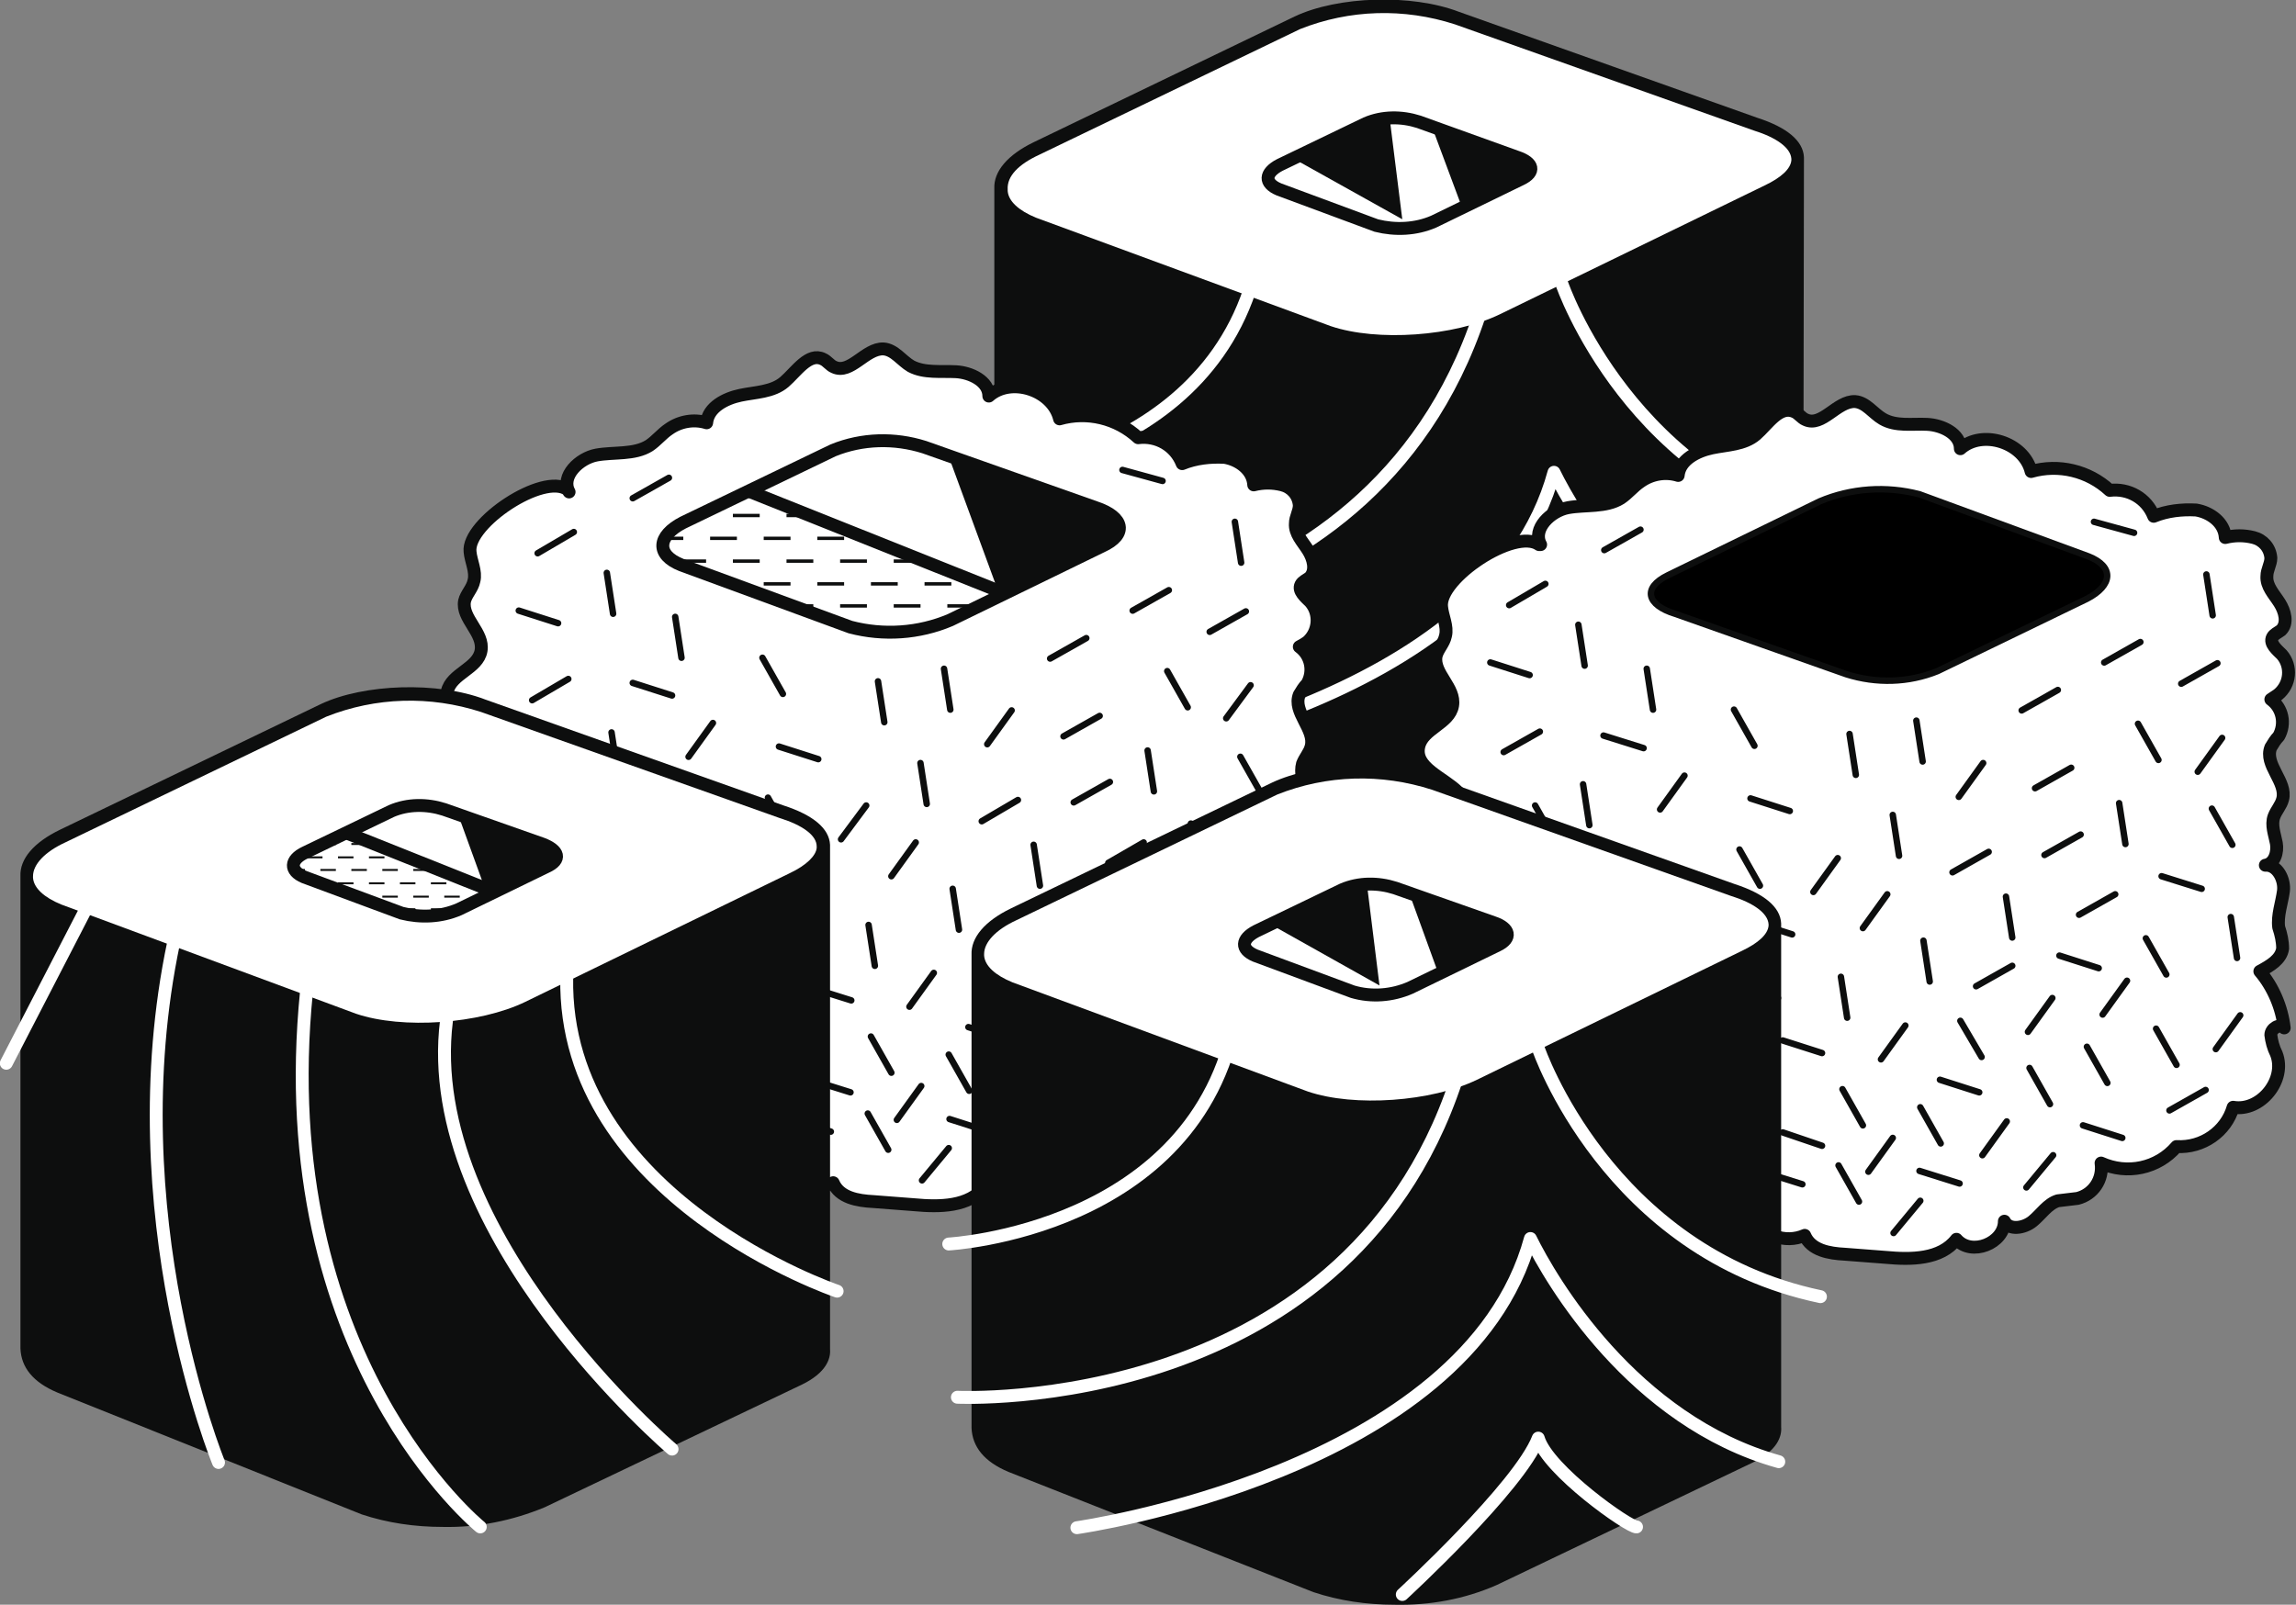 <?xml version="1.0" encoding="utf-8"?>
<!-- Generator: Adobe Illustrator 25.0.1, SVG Export Plug-In . SVG Version: 6.00 Build 0)  -->
<svg version="1.1" id="Calque_1" xmlns="http://www.w3.org/2000/svg" xmlns:xlink="http://www.w3.org/1999/xlink" x="0px" y="0px"
	 viewBox="0 0 292.1 204.2" style="enable-background:new 0 0 292.1 204.2;" xml:space="preserve">
<rect x="0" y="0" width="292.1" height="204.2" fill="#808080" stroke="none"/>
<style type="text/css">
	.st0{fill:#0D0E0E;}
	.st1{fill:#FFFFFF;}
	.st2{fill:none;stroke:#0D0E0E;stroke-width:1.64;stroke-miterlimit:10;}
	.st3{fill:none;stroke:#FFFFFF;stroke-width:1.64;stroke-linecap:round;stroke-linejoin:round;}
	.st4{fill:none;stroke:#0D0E0E;stroke-width:1.64;stroke-linecap:round;stroke-linejoin:round;}
	.st5{fill:none;stroke:#0D0E0E;stroke-width:0.82;stroke-linecap:round;stroke-linejoin:round;}
	.st6{clip-path:url(#SVGID_3_);}
	.st7{clip-path:url(#SVGID_4_);}
	.st8{clip-path:url(#SVGID_7_);}
	.st9{clip-path:url(#SVGID_8_);}
	.st10{clip-path:url(#SVGID_11_);}
	.st11{clip-path:url(#SVGID_12_);}
	.st12{clip-path:url(#SVGID_15_);}
	.st13{clip-path:url(#SVGID_16_);}
	.st14{fill:none;stroke:#0D0E0E;stroke-width:0.82;stroke-miterlimit:10;}
	.st15{clip-path:url(#SVGID_18_);}
	.st16{fill:none;stroke:#0D0E0E;stroke-width:0.43;stroke-dasharray:3.41,3.41;}
	.st17{clip-path:url(#SVGID_20_);}
	.st18{fill:none;stroke:#0D0E0E;stroke-width:0.25;stroke-dasharray:1.97,1.97;}
</style>
<path class="st0" d="M229.5,20.6c0-0.2,0-0.4,0-0.6c-0.1-2.1-2.2-3.8-5.9-5l-38-13.5c-6-2.3-15.4-2-20.9,0.6l-33.2,16
	c-3.3,1.6-5.1,3.7-5,5.9c0,0.1,0,0.1,0,0.1v60.1l0,0c0.1,2.4,1.6,4.3,4.7,5.6l38.7,15.3c3.3,1.1,6.8,1.6,10.3,1.6
	c4.5,0.1,8.9-0.7,13-2.5l32.6-15.6c3.1-1.5,3.7-3.3,3.6-4.5L229.5,20.6L229.5,20.6z"/>
<path class="st1" d="M132.2,19.7l33.2-16c6.3-2.5,13.2-2.7,19.7-0.6l38,13.5c2.9,0.9,4.7,2.2,4.8,3.6c0,0,0,0.1,0,0.1l0,0v0.1
	c-0.1,1.1-1.3,2.2-3.4,3.2l-33.7,16.4c-5.8,2.8-15.6,3.5-21.5,1.5l-37.5-13.8c-2.2-0.9-3.5-2.1-3.6-3.4v-0.2l0,0
	C128.1,22.4,129.6,20.9,132.2,19.7L132.2,19.7z"/>
<path class="st0" d="M225.2,87.2l-32.6,15.6c-5.7,2.7-15.9,3.1-22.1,0.9l-38.7-15.3c-3.3-1.4-3.7-3.1-3.7-4.2V27.2
	c0.9,0.8,1.9,1.4,3,1.8l37.6,13.9c2.9,0.9,5.8,1.3,8.8,1.2c4.8,0.1,9.6-0.9,14-2.8l33.7-16.3c1-0.4,1.9-1,2.7-1.7v60.9
	C228,85.3,227,86.4,225.2,87.2L225.2,87.2z"/>
<path class="st2" d="M193.5,22.8l-11.1,5.4c-2.3,1-4.9,1.1-7.3,0.5l-12.4-4.6c-1.9-0.8-1.8-2.1,0.1-3.1l11-5.3
	c2.1-0.9,4.5-0.9,6.7-0.2L193,20C195.1,20.7,195.4,21.9,193.5,22.8z"/>
<polygon class="st0" points="182.2,16.2 186,26.4 195.2,21.4 191.9,19.6 182.2,16.2 "/>
<path class="st3" d="M123.7,60.9c0,0,31.5-1.7,36.5-28.7 M124.8,80.3c0,0,50.9,2.5,64.1-42.4 M140,96.9c0,0,49.6-6.9,57.7-36.8
	c2.6,5.3,13,23.2,31.6,28.4 M181.3,105.5c0,0,14.9-13.7,17.3-19.9c1.2,4.1,11.6,11.4,12.5,11.3 M198.7,36.1c0,0,8.8,25.9,35.9,31.6"
	/>
<polygon class="st0" points="176.8,15.1 178.4,27.9 164.6,20.2 176.8,15.1 "/>
<path class="st1" d="M196,69.3c-1.1-2,1.3-4.3,3.5-4.7s4.8,0,6.7-1.2c0.9-0.6,1.6-1.5,2.5-2.1c1.4-1,3.2-1.3,4.8-0.8
	c0.2-2,2.4-3.1,4.3-3.5s4.1-0.4,5.6-1.7s3-3.8,4.9-2.9c0.5,0.2,0.9,0.8,1.4,1c2.1,1,4-2.4,6.3-2.3c1.4,0.1,2.3,1.5,3.5,2.2
	c1.7,1,3.8,0.6,5.7,0.7s4.2,1.2,4.2,3.1c2.8-2.5,8.1-0.8,9,2.9c3.5-1,7.3-0.1,10,2.4c2.4-0.3,4.7,1,5.6,3.3c1.7-0.7,3.6-0.9,5.4-0.8
	c1.8,0.3,3.6,1.6,3.7,3.5c1.2-0.3,2.4-0.3,3.6,0c1.2,0.3,2.1,1.3,2.2,2.6c0,0.8-0.5,1.5-0.5,2.3c-0.1,1.3,0.9,2.3,1.6,3.4
	s1.1,2.6,0.2,3.5c-0.4,0.3-0.9,0.5-1.1,0.9c-0.4,0.8,0.6,1.6,1.2,2.2c1.3,1.5,1.1,3.8-0.5,5.1c-0.3,0.2-0.6,0.4-0.9,0.6
	c1.5,1.1,1.9,3.1,1,4.7c-0.4,0.4-0.7,0.9-1,1.4c-0.9,2.2,2.1,4.4,1.5,6.6c-0.2,0.8-0.8,1.4-1.1,2.2c-0.4,1.1,0.1,2.3,0.3,3.4
	s-0.2,2.6-1.4,2.8c1.5-0.1,2.5,1.8,2.3,3.3s-0.8,3.1-0.6,4.6c0.3,0.9,0.5,1.8,0.5,2.7c-0.2,1.4-1.6,2.2-2.9,2.9
	c1.7,2,2.8,4.6,3.1,7.2c-0.6-0.6-1.7,0.1-1.7,0.9c0.1,0.8,0.3,1.6,0.7,2.4c1.3,3.3-2,7.4-5.5,6.8c-0.9,3.1-3.9,5.2-7.2,5
	c-2.4,2.8-6.3,3.6-9.6,2.1c0.3,2.1-1,4-3,4.5c-0.8,0.1-1.7,0.2-2.5,0.3c-1.3,0.4-2.1,1.7-3.2,2.6s-3,1.2-3.6,0
	c0,2.8-4.2,4.5-6.1,2.3c-2,2.6-5.8,2.6-9,2.3l-5.2-0.4c-2-0.1-4.3-0.5-5.1-2.4c-2.5,1.1-5.5,0-6.6-2.5c0-0.1,0-0.1-0.1-0.2
	c-0.6,1.3-2.4,1.6-3.7,0.9c-1.2-0.8-2.2-1.9-2.8-3.1c-2,2.2-5.4,2.4-7.7,0.5c-1-0.9-1.7-2.2-1.8-3.5c-1,1.2-3,1.2-4.4,0.4
	c-1.3-1-2.3-2.2-3-3.6c-2.9,0.9-6-0.3-7.5-2.9c-1.6,1.8-4.3,2-6.1,0.4c-1.5-1.4-1.9-3.6-0.9-5.4c-1.6-1.4-2.3-3.4-2-5.5
	c0-0.6-0.6-1.1-0.2-1.6c1.3-1.7,0.7-1.9,2.4-3.3c-1-1.8-1.3-3.9-0.8-5.8c0.3-0.8,0.5-1.7,0.6-2.5c-0.1-1.7-1.8-3.2-1.6-4.9
	s2.2-2.9,2-4.6c-0.2-0.9-0.6-1.6-1.2-2.3c-1.3-2.3-0.8-5.2,1.3-6.9c-1.9-1.9-5.6-3.1-5-5.8c0.5-2.3,3.9-2.9,4.3-5.2
	s-2.5-4.1-2.1-6.3c0.2-0.9,1-1.6,1.2-2.6c0.3-1.2-0.4-2.5-0.5-3.7c-0.4-3.6,9.3-10.1,12.4-7.9L196,69.3z"/>
<path class="st4" d="M196,69.3c-1.1-2,1.3-4.3,3.5-4.7s4.8,0,6.7-1.2c0.9-0.6,1.6-1.5,2.5-2.1c1.4-1,3.2-1.3,4.8-0.8
	c0.2-2,2.4-3.1,4.3-3.5s4.1-0.4,5.6-1.7s3-3.8,4.9-2.9c0.5,0.2,0.9,0.8,1.4,1c2.1,1,4-2.4,6.3-2.3c1.4,0.1,2.3,1.5,3.5,2.2
	c1.7,1,3.8,0.6,5.7,0.7s4.2,1.2,4.2,3.1c2.8-2.5,8.1-0.8,9,2.9c3.5-1,7.3-0.1,10,2.4c2.4-0.3,4.7,1,5.6,3.3c1.7-0.7,3.6-0.9,5.4-0.8
	c1.8,0.3,3.6,1.6,3.7,3.5c1.2-0.3,2.4-0.3,3.6,0c1.2,0.3,2.1,1.3,2.2,2.6c0,0.8-0.5,1.5-0.5,2.3c-0.1,1.3,0.9,2.3,1.6,3.4
	s1.1,2.6,0.2,3.5c-0.4,0.3-0.9,0.5-1.1,0.9c-0.4,0.8,0.6,1.6,1.2,2.2c1.3,1.5,1.1,3.8-0.5,5.1c-0.3,0.2-0.6,0.4-0.9,0.6
	c1.5,1.1,1.9,3.1,1,4.7c-0.4,0.4-0.7,0.9-1,1.4c-0.9,2.2,2.1,4.4,1.5,6.6c-0.2,0.8-0.8,1.4-1.1,2.2c-0.4,1.1,0.1,2.3,0.3,3.4
	s-0.2,2.6-1.4,2.8c1.5-0.1,2.5,1.8,2.3,3.3s-0.8,3.1-0.6,4.6c0.3,0.9,0.5,1.8,0.5,2.7c-0.2,1.4-1.6,2.2-2.9,2.9
	c1.7,2,2.8,4.6,3.1,7.2c-0.6-0.6-1.7,0.1-1.7,0.9c0.1,0.8,0.3,1.6,0.7,2.4c1.3,3.3-2,7.4-5.5,6.8c-0.9,3.1-3.9,5.2-7.2,5
	c-2.4,2.8-6.3,3.6-9.6,2.1c0.3,2.1-1,4-3,4.5c-0.8,0.1-1.7,0.2-2.5,0.3c-1.3,0.4-2.1,1.7-3.2,2.6s-3,1.2-3.6,0
	c0,2.8-4.2,4.5-6.1,2.3c-2,2.6-5.8,2.6-9,2.3l-5.2-0.4c-2-0.1-4.3-0.5-5.1-2.4c-2.5,1.1-5.5,0-6.6-2.5c0-0.1,0-0.1-0.1-0.2
	c-0.6,1.3-2.4,1.6-3.7,0.9c-1.2-0.8-2.2-1.9-2.8-3.1c-2,2.2-5.4,2.4-7.7,0.5c-1-0.9-1.7-2.2-1.8-3.5c-1,1.2-3,1.2-4.4,0.4
	c-1.3-1-2.3-2.2-3-3.6c-2.9,0.9-6-0.3-7.5-2.9c-1.6,1.8-4.3,2-6.1,0.4c-1.5-1.4-1.9-3.6-0.9-5.4c-1.6-1.4-2.3-3.4-2-5.5
	c0-0.6-0.6-1.1-0.2-1.6c1.3-1.7,0.7-1.9,2.4-3.3c-1-1.8-1.3-3.9-0.8-5.8c0.3-0.8,0.5-1.7,0.6-2.5c-0.1-1.7-1.8-3.2-1.6-4.9
	s2.2-2.9,2-4.6c-0.2-0.9-0.6-1.6-1.2-2.3c-1.3-2.3-0.8-5.2,1.3-6.9c-1.9-1.9-5.6-3.1-5-5.8c0.5-2.3,3.9-2.9,4.3-5.2
	s-2.5-4.1-2.1-6.3c0.2-0.9,1-1.6,1.2-2.6c0.3-1.2-0.4-2.5-0.5-3.7c-0.4-3.6,9.3-10.1,12.4-7.9L196,69.3z"/>
<path class="st5" d="M233.9,148.3l2.6,4.6 M234.4,138.6l2.6,4.6 M249.4,129.9l2.7,4.6 M265.5,133.2l2.6,4.6 M273,119.4l2.6,4.6
	 M281.4,102.9l2.6,4.6 M266.4,66.4l5.1,1.4 M258.2,135.9l2.6,4.6 M221.3,108.1l2.6,4.6 M220.6,90.3l2.6,4.6 M244.3,140.9l2.6,4.6
	 M274.3,130.9l2.6,4.6 M272,92.1l2.6,4.6 M195.3,102.5l2.6,4.6 M240.8,144.8l-3.1,4.3 M285,129.2l-3.1,4.3 M282.7,93.9l-3.1,4.3
	 M261.1,127l-3.1,4.3 M270.6,124.8l-3.1,4.3 M242.4,130.5l-3.1,4.3 M240.1,113.8l-3.1,4.3 M233.8,109.2l-3.1,4.3 M252.3,97.1
	l-3.1,4.3 M255.3,142.7l-3.1,4.3 M283.8,116.7l0.8,5.2 M280.7,73.1l0.8,5.2 M269.6,102.2l0.8,5.2 M234.2,124.3l0.8,5.2 M209.5,85.1
	l0.8,5.2 M235.3,93.4l0.8,5.2 M201.4,99.8l0.8,5.2 M200.8,79.5l0.8,5.2 M244.7,119.7l0.8,5.2 M240.8,103.7l0.8,5.2 M243.8,91.7
	l0.8,5.2 M255.2,114.1l0.8,5.2 M225.3,138.7l-3.1,4.4 M214.3,98.7l-3.1,4.3 M229.3,150.7l-5.1-1.6 M231.8,145.8l-5-1.7 M227.7,103.2
	l-5-1.6 M209.1,95.2l-5.1-1.6 M231.8,134l-5-1.6 M226.2,127l-5.1-1.6 M228,118.9l-5-1.6 M212,111.7l-5-1.7 M194.6,85.9l-5-1.6
	 M240.9,156.9l3.4-4.1 M257.8,151.1l3.4-4.1 M249.3,150.6l-5.1-1.6 M270,144.8l-5-1.6 M251.8,139l-5-1.6 M267,123.2l-5-1.6
	 M280.1,113.1l-5.1-1.6 M280.6,138.7l-4.6,2.6 M195.9,93.1l-4.6,2.6 M256,122.9l-4.6,2.6 M253,108.4l-4.6,2.6 M269.1,113.8l-4.6,2.6
	 M264.7,106.2l-4.6,2.6 M263.5,97.7l-4.6,2.6 M261.8,87.8l-4.6,2.6 M282.1,84.4l-4.6,2.6 M196.6,74.3l-4.6,2.7 M208.7,67.4l-4.6,2.6
	 M272.3,81.7l-4.6,2.6"/>
<g>
	<defs>
		<path id="SVGID_1_" d="M212.2,73.2l19.3-9.4c4-1.7,8.5-2,12.7-0.9l21.5,7.9c3.3,1.3,3.1,3.7-0.2,5.4l-19,9.2
			c-3.7,1.5-7.8,1.6-11.6,0.4l-21.8-7.7C209.5,77,208.9,74.8,212.2,73.2L212.2,73.2z"/>
	</defs>
	<defs>
		<polygon id="SVGID_2_" points="221.6,122.1 261.9,122.1 261.9,81.9 221.6,81.9 221.6,122.1 		"/>
	</defs>
	<clipPath id="SVGID_3_">
		<use xlink:href="#SVGID_1_"  style="overflow:visible;"/>
	</clipPath>
	<clipPath id="SVGID_4_" class="st6">
		<use xlink:href="#SVGID_2_"  style="overflow:visible;"/>
	</clipPath>
	<g class="st7">
		<path class="st0" d="M251.8,100.1c4.4,0,8-3.6,8-8s-3.6-8-8-8s-8,3.6-8,8S247.4,100.1,251.8,100.1z"/>
		<path class="st0" d="M231.7,100.1c4.4,0,8-3.6,8-8s-3.6-8-8-8s-8,3.6-8,8S227.3,100.1,231.7,100.1z"/>
		<path class="st0" d="M241.8,89.9c4.4,0,8-3.6,7.9-8c0-4.4-3.6-8-8-7.9c-4.4,0-7.9,3.6-8,8C233.7,86.4,237.3,90,241.8,89.9
			C241.7,90,241.7,90,241.8,89.9z"/>
		<path class="st0" d="M261.9,89.9c4.4,0,8-3.6,8-8s-3.6-8-8-8s-8,3.6-8,8S257.4,89.9,261.9,89.9z"/>
		<path class="st0" d="M221.6,89.9c4.4,0,8-3.6,8-8s-3.6-8-8-8s-8,3.6-8,8S217.2,89.9,221.6,89.9z"/>
	</g>
</g>
<g>
	<defs>
		<path id="SVGID_5_" d="M212.2,73.2l19.3-9.4c4-1.7,8.5-2,12.7-0.9l21.5,7.9c3.3,1.3,3.1,3.7-0.2,5.4l-19,9.2
			c-3.7,1.5-7.8,1.6-11.6,0.4l-21.8-7.7C209.5,77,208.9,74.8,212.2,73.2L212.2,73.2z"/>
	</defs>
	<defs>
		<polygon id="SVGID_6_" points="182.3,82.7 222.5,82.7 222.5,42.5 182.3,42.5 182.3,82.7 		"/>
	</defs>
	<clipPath id="SVGID_7_">
		<use xlink:href="#SVGID_5_"  style="overflow:visible;"/>
	</clipPath>
	<clipPath id="SVGID_8_" class="st8">
		<use xlink:href="#SVGID_6_"  style="overflow:visible;"/>
	</clipPath>
	<g class="st9">
		<path class="st0" d="M202.4,90.8c4.4,0,8-3.6,8-8s-3.6-8-8-8s-8,3.6-8,8S197.9,90.8,202.4,90.8z"/>
		<path class="st0" d="M222.5,90.8c4.4,0,8-3.6,8-8s-3.6-8-8-8s-8,3.6-8,8S218.1,90.8,222.5,90.8z"/>
		<path class="st0" d="M202.4,70.7c4.4,0,8-3.6,8-8s-3.6-8-8-8s-8,3.6-8,8S197.9,70.7,202.4,70.7z"/>
		<path class="st0" d="M222.5,70.7c4.4,0,8-3.6,8-8s-3.6-8-8-8s-8,3.6-8,8S218.1,70.7,222.5,70.7z"/>
		<path class="st0" d="M212.4,80.7c4.4,0,8-3.6,8-8s-3.6-8-8-8s-8,3.6-8,8S208,80.7,212.4,80.7z"/>
	</g>
</g>
<g>
	<defs>
		<path id="SVGID_9_" d="M212.2,73.2l19.3-9.4c4-1.7,8.5-2,12.7-0.9l21.5,7.9c3.3,1.3,3.1,3.7-0.2,5.4l-19,9.2
			c-3.7,1.5-7.8,1.6-11.6,0.4l-21.8-7.7C209.5,77,208.9,74.8,212.2,73.2L212.2,73.2z"/>
	</defs>
	<defs>
		<polygon id="SVGID_10_" points="221.6,82.7 261.9,82.7 261.9,42.5 221.6,42.5 221.6,82.7 		"/>
	</defs>
	<clipPath id="SVGID_11_">
		<use xlink:href="#SVGID_9_"  style="overflow:visible;"/>
	</clipPath>
	<clipPath id="SVGID_12_" class="st10">
		<use xlink:href="#SVGID_10_"  style="overflow:visible;"/>
	</clipPath>
	<g class="st11">
		<path class="st0" d="M241.8,90.8c4.4,0,8-3.6,7.9-8c0-4.4-3.6-8-8-7.9c-4.4,0-7.9,3.6-8,8C233.7,87.2,237.3,90.8,241.8,90.8
			C241.7,90.8,241.7,90.8,241.8,90.8z"/>
		<path class="st0" d="M261.9,90.8c4.4,0,8-3.6,8-8s-3.6-8-8-8s-8,3.6-8,8S257.4,90.8,261.9,90.8z"/>
		<path class="st0" d="M241.8,70.7c4.4,0,8-3.6,7.9-8c0-4.4-3.6-8-8-7.9c-4.4,0-7.9,3.6-8,8C233.7,67.1,237.3,70.7,241.8,70.7
			C241.7,70.7,241.7,70.7,241.8,70.7z"/>
		<path class="st0" d="M261.9,70.7c4.4,0,8-3.6,8-8s-3.6-8-8-8s-8,3.6-8,8S257.4,70.7,261.9,70.7z"/>
		<path class="st0" d="M251.8,80.7c4.4,0,8-3.6,8-8s-3.6-8-8-8s-8,3.6-8,8S247.4,80.7,251.8,80.7z"/>
		<path class="st0" d="M231.7,80.7c4.4,0,8-3.6,8-8s-3.6-8-8-8s-8,3.6-8,8S227.3,80.7,231.7,80.7z"/>
		<path class="st0" d="M221.6,90.8c4.4,0,8-3.6,8-8s-3.6-8-8-8s-8,3.6-8,8S217.2,90.8,221.6,90.8z"/>
		<path class="st0" d="M221.6,70.7c4.4,0,8-3.6,8-8s-3.6-8-8-8s-8,3.6-8,8S217.2,70.7,221.6,70.7z"/>
	</g>
</g>
<g>
	<defs>
		<path id="SVGID_13_" d="M212.2,73.2l19.3-9.4c4-1.7,8.5-2,12.7-0.9l21.5,7.9c3.3,1.3,3.1,3.7-0.2,5.4l-19,9.2
			c-3.7,1.5-7.8,1.6-11.6,0.4l-21.8-7.7C209.5,77,208.9,74.8,212.2,73.2L212.2,73.2z"/>
	</defs>
	<defs>
		<polygon id="SVGID_14_" points="261,82.7 301.2,82.7 301.2,42.5 261,42.5 261,82.7 		"/>
	</defs>
	<clipPath id="SVGID_15_">
		<use xlink:href="#SVGID_13_"  style="overflow:visible;"/>
	</clipPath>
	<clipPath id="SVGID_16_" class="st12">
		<use xlink:href="#SVGID_14_"  style="overflow:visible;"/>
	</clipPath>
	<g class="st13">
		<path class="st0" d="M271.1,80.7c4.4,0,8-3.6,8-8s-3.6-8-8-8s-8,3.6-8,8S266.7,80.7,271.1,80.7z"/>
		<path class="st0" d="M261,90.8c4.4,0,8-3.6,8-8s-3.6-8-8-8s-8,3.6-8,8S256.6,90.8,261,90.8z"/>
		<path class="st0" d="M261,70.7c4.4,0,8-3.6,8-8s-3.6-8-8-8s-8,3.6-8,8S256.6,70.7,261,70.7z"/>
	</g>
</g>
<path class="st14" d="M212.2,73.2l19.3-9.4c4-1.7,8.5-2,12.7-0.9l21.5,7.9c3.3,1.3,3.1,3.7-0.2,5.4l-19,9.2
	c-3.7,1.5-7.8,1.6-11.6,0.4l-21.8-7.7C209.5,77,208.9,74.8,212.2,73.2L212.2,73.2z"/>
<path class="st1" d="M72.4,62.6c-1.1-2,1.3-4.3,3.5-4.7s4.8,0,6.7-1.2c0.9-0.6,1.6-1.5,2.5-2.1c1.4-1,3.2-1.3,4.8-0.8
	c0.2-2,2.4-3.1,4.3-3.5s4.1-0.4,5.6-1.7s3.1-3.8,4.9-2.9c0.5,0.2,0.9,0.8,1.4,1c2.1,1,4-2.4,6.3-2.3c1.4,0.1,2.3,1.5,3.5,2.2
	c1.7,0.9,3.8,0.6,5.7,0.7s4.2,1.2,4.2,3.1c2.8-2.5,8.1-0.8,9,2.9c3.5-1,7.3-0.1,10,2.4c2.4-0.3,4.7,1,5.6,3.3
	c1.7-0.7,3.6-0.9,5.4-0.8c1.8,0.3,3.6,1.6,3.7,3.5c1.2-0.3,2.4-0.3,3.6,0c1.2,0.3,2.1,1.3,2.2,2.6c0,0.8-0.5,1.5-0.5,2.3
	c-0.1,1.3,0.9,2.3,1.6,3.4s1.1,2.6,0.2,3.5c-0.4,0.3-0.9,0.5-1.1,0.9c-0.4,0.8,0.6,1.6,1.2,2.2c1.3,1.5,1.1,3.8-0.4,5.1
	c-0.3,0.2-0.6,0.4-1,0.6c1.5,1.1,1.9,3.1,1,4.7c-0.4,0.4-0.7,0.9-1,1.4c-0.9,2.2,2.1,4.4,1.5,6.6c-0.2,0.8-0.8,1.4-1.1,2.2
	c-0.3,1.1,0.1,2.3,0.3,3.4s-0.2,2.6-1.4,2.8c1.5-0.1,2.5,1.8,2.3,3.3s-0.8,3.1-0.6,4.6c0.3,0.9,0.5,1.8,0.5,2.7
	c-0.2,1.4-1.6,2.2-2.9,2.9c1.7,2,2.8,4.6,3.1,7.2c-0.6-0.6-1.6,0.1-1.7,0.9c0.1,0.8,0.3,1.6,0.7,2.4c1.3,3.3-2,7.4-5.5,6.8
	c-0.9,3.1-3.9,5.2-7.2,5c-2.4,2.7-6.3,3.6-9.6,2.1c0.3,2.1-1,4-3,4.5c-0.8,0.1-1.7,0.2-2.5,0.3c-1.3,0.4-2.1,1.7-3.2,2.6
	s-3,1.2-3.6,0c0,2.8-4.2,4.5-6.1,2.3c-2,2.6-5.8,2.6-9,2.3l-5.2-0.4c-2-0.1-4.3-0.5-5.1-2.4c-2.5,1.1-5.5,0-6.6-2.5
	c0-0.1,0-0.1-0.1-0.2c-0.6,1.3-2.4,1.6-3.7,0.9c-1.2-0.8-2.2-1.9-2.8-3.2c-2,2.2-5.4,2.5-7.7,0.5c-1-0.9-1.7-2.2-1.8-3.6
	c-1,1.2-3,1.2-4.4,0.4c-1.3-1-2.3-2.2-3-3.6c-2.9,0.9-6.1-0.3-7.5-3c-1.6,1.8-4.4,1.9-6.1,0.3c-1.5-1.4-1.9-3.6-0.9-5.3
	c-1.6-1.4-2.3-3.4-2-5.5c0.1-0.6-0.6-1.1-0.2-1.6c1.3-1.7,0.7-1.9,2.4-3.3c-1-1.8-1.3-3.9-0.8-5.8c0.3-0.8,0.5-1.7,0.6-2.5
	c-0.1-1.7-1.8-3.2-1.6-4.9s2.2-2.9,2-4.6c-0.2-0.8-0.6-1.6-1.2-2.3c-1.3-2.3-0.8-5.2,1.3-6.9c-1.9-1.9-5.6-3.1-5-5.8
	c0.5-2.3,3.9-2.9,4.3-5.2s-2.5-4.1-2.1-6.3c0.2-0.9,1-1.6,1.2-2.6c0.3-1.2-0.4-2.5-0.5-3.7c-0.4-3.6,9.3-10.1,12.4-7.9L72.4,62.6z"
	/>
<path class="st4" d="M72.4,62.6c-1.1-2,1.3-4.3,3.5-4.7s4.8,0,6.7-1.2c0.9-0.6,1.6-1.5,2.5-2.1c1.4-1,3.2-1.3,4.8-0.8
	c0.2-2,2.4-3.1,4.3-3.5s4.1-0.4,5.6-1.7s3.1-3.8,4.9-2.9c0.5,0.2,0.9,0.8,1.4,1c2.1,1,4-2.4,6.3-2.3c1.4,0.1,2.3,1.5,3.5,2.2
	c1.7,0.9,3.8,0.6,5.7,0.7s4.2,1.2,4.2,3.1c2.8-2.5,8.1-0.8,9,2.9c3.5-1,7.3-0.1,10,2.4c2.4-0.3,4.7,1,5.6,3.3
	c1.7-0.7,3.6-0.9,5.4-0.8c1.8,0.3,3.6,1.6,3.7,3.5c1.2-0.3,2.4-0.3,3.6,0c1.2,0.3,2.1,1.3,2.2,2.6c0,0.8-0.5,1.5-0.5,2.3
	c-0.1,1.3,0.9,2.3,1.6,3.4s1.1,2.6,0.2,3.5c-0.4,0.3-0.9,0.5-1.1,0.9c-0.4,0.8,0.6,1.6,1.2,2.2c1.3,1.5,1.1,3.8-0.4,5.1
	c-0.3,0.2-0.6,0.4-1,0.6c1.5,1.1,1.9,3.1,1,4.7c-0.4,0.4-0.7,0.9-1,1.4c-0.9,2.2,2.1,4.4,1.5,6.6c-0.2,0.8-0.8,1.4-1.1,2.2
	c-0.3,1.1,0.1,2.3,0.3,3.4s-0.2,2.6-1.4,2.8c1.5-0.1,2.5,1.8,2.3,3.3s-0.8,3.1-0.6,4.6c0.3,0.9,0.5,1.8,0.5,2.7
	c-0.2,1.4-1.6,2.2-2.9,2.9c1.7,2,2.8,4.6,3.1,7.2c-0.6-0.6-1.6,0.1-1.7,0.9c0.1,0.8,0.3,1.6,0.7,2.4c1.3,3.3-2,7.4-5.5,6.8
	c-0.9,3.1-3.9,5.2-7.2,5c-2.4,2.7-6.3,3.6-9.6,2.1c0.3,2.1-1,4-3,4.5c-0.8,0.1-1.7,0.2-2.5,0.3c-1.3,0.4-2.1,1.7-3.2,2.6
	s-3,1.2-3.6,0c0,2.8-4.2,4.5-6.1,2.3c-2,2.6-5.8,2.6-9,2.3l-5.2-0.4c-2-0.1-4.3-0.5-5.1-2.4c-2.5,1.1-5.5,0-6.6-2.5
	c0-0.1,0-0.1-0.1-0.2c-0.6,1.3-2.4,1.6-3.7,0.9c-1.2-0.8-2.2-1.9-2.8-3.2c-2,2.2-5.4,2.5-7.7,0.5c-1-0.9-1.7-2.2-1.8-3.6
	c-1,1.2-3,1.2-4.4,0.4c-1.3-1-2.3-2.2-3-3.6c-2.9,0.9-6.1-0.3-7.5-3c-1.6,1.8-4.4,1.9-6.1,0.3c-1.5-1.4-1.9-3.6-0.9-5.3
	c-1.6-1.4-2.3-3.4-2-5.5c0.1-0.6-0.6-1.1-0.2-1.6c1.3-1.7,0.7-1.9,2.4-3.3c-1-1.8-1.3-3.9-0.8-5.8c0.3-0.8,0.5-1.7,0.6-2.5
	c-0.1-1.7-1.8-3.2-1.6-4.9s2.2-2.9,2-4.6c-0.2-0.8-0.6-1.6-1.2-2.3c-1.3-2.3-0.8-5.2,1.3-6.9c-1.9-1.9-5.6-3.1-5-5.8
	c0.5-2.3,3.9-2.9,4.3-5.2s-2.5-4.1-2.1-6.3c0.2-0.9,1-1.6,1.2-2.6c0.3-1.2-0.4-2.5-0.5-3.7c-0.4-3.6,9.3-10.1,12.4-7.9L72.4,62.6z"
	/>
<path class="st1" d="M140.2,69.5l-19.3,9.4c-4,1.7-8.5,2-12.7,0.9l-21.5-7.9c-3.3-1.3-3.1-3.7,0.2-5.4l19.1-9.2
	c3.7-1.5,7.8-1.6,11.6-0.4l21.8,7.7C143,65.8,143.5,68,140.2,69.5L140.2,69.5z"/>
<path class="st2" d="M140.2,69.5l-19.3,9.4c-4,1.7-8.5,2-12.7,0.9l-21.5-7.9c-3.3-1.3-3.1-3.7,0.2-5.4l19.1-9.2
	c3.7-1.5,7.8-1.6,11.6-0.4l21.8,7.7C143,65.8,143.5,68,140.2,69.5L140.2,69.5z"/>
<polygon class="st0" points="120.7,58.1 127.2,75.8 143.2,67.1 137.4,64 120.7,58.1 "/>
<g>
	<defs>
		<polygon id="SVGID_17_" points="127.2,75.8 94.4,62.8 84.3,68.3 84.3,70.5 91.4,73.6 109.9,80.5 114.3,80.5 119.1,79.6 
			127.2,75.8 		"/>
	</defs>
	<clipPath id="SVGID_18_">
		<use xlink:href="#SVGID_17_"  style="overflow:visible;"/>
	</clipPath>
	<g class="st15">
		<path class="st16" d="M76.7,80.1h105.6 M76.7,74.3h105.6 M76.7,68.5h105.6 M76.7,62.8h105.6"/>
		<path class="st16" d="M79.6,77.1h105.6 M79.6,71.4h105.6 M79.6,65.6h105.6"/>
	</g>
</g>
<line class="st2" x1="95.5" y1="62.6" x2="127.8" y2="75.5"/>
<path class="st5" d="M110.4,141.7l2.6,4.6 M110.8,131.9l2.6,4.6 M125.9,123.2l2.6,4.6 M141.9,126.5l2.6,4.6 M149.4,112.7l2.6,4.6
	 M157.8,96.3l2.6,4.6 M142.8,59.8l5.1,1.4 M134.6,129.3l2.6,4.6 M97.7,101.5l2.6,4.6 M97,83.7l2.6,4.6 M120.7,134.2l2.6,4.6
	 M150.7,124.3l2.6,4.6 M148.5,85.4l2.6,4.6 M71.8,95.9l2.7,4.6 M117.2,138.2l-3.1,4.3 M161.4,122.6l-3.1,4.3 M159.1,87.2l-3.1,4.2
	 M137.5,120.3l-3.1,4.3 M147,118.2l-3.1,4.3 M118.8,123.8l-3.1,4.3 M116.5,107.2l-3.1,4.3 M110.2,102.5l-3.2,4.3 M128.7,90.4
	l-3.1,4.3 M131.7,136.1l-3.1,4.3 M160.2,110.1l0.8,5.2 M157.1,66.4l0.8,5.2 M146,95.5l0.8,5.2 M110.5,117.7l0.8,5.2 M85.9,78.5
	l0.8,5.2 M111.7,86.7l0.8,5.2 M77.8,93.2l0.8,5.2 M77.2,72.9l0.8,5.2 M121.2,113.1l0.8,5.2 M117.1,97.1l0.8,5.2 M120.1,85.1l0.8,5.2
	 M131.5,107.5l0.8,5.2 M101.7,132.1l-3.1,4.3 M90.7,92l-3.1,4.3 M105.7,144l-5.1-1.6 M108.2,139l-5.1-1.6 M104.1,96.6L99.1,95
	 M85.5,88.5l-5-1.6 M108.3,127.3l-5.1-1.6 M102.7,120.3l-5-1.6 M104.6,112.2l-5.1-1.6 M88.5,105l-5-1.6 M71,79.3l-5-1.6
	 M117.3,150.2l3.4-4.1 M134.3,144.4l3.4-4.1 M125.8,144l-5-1.6 M146.5,138.1l-5-1.6 M128.3,132.3l-5.1-1.6 M143.5,116.5l-5-1.6
	 M156.5,106.4l-5-1.6 M157,132.1l-4.6,2.6 M72.3,86.4l-4.6,2.7 M132.4,116.3l-4.6,2.6 M129.5,101.8l-4.6,2.7 M145.5,107.2l-4.5,2.6
	 M141.2,99.5l-4.6,2.6 M139.9,91.1l-4.6,2.6 M138.2,81.2l-4.6,2.6 M158.5,77.8l-4.6,2.6 M73,67.7l-4.6,2.7 M85.1,60.8l-4.6,2.6
	 M148.7,75.1l-4.6,2.6"/>
<path class="st0" d="M105.6,108.1c0-0.2,0-0.4,0-0.6c-0.1-2.1-2.2-3.8-5.9-5L61.7,89c-6-2.3-15.4-2-20.9,0.6l-33.2,16
	c-3.3,1.6-5.1,3.7-5,5.9c0,0,0,0.1,0,0.1v60l0,0c0.1,2.4,1.6,4.3,4.7,5.6L46,192.7c3.3,1.1,6.8,1.6,10.3,1.6c4.5,0.1,8.9-0.8,13-2.5
	l32.7-15.6c3.1-1.5,3.7-3.3,3.6-4.5L105.6,108.1L105.6,108.1z"/>
<path class="st1" d="M8.3,107.2l33.2-16c6.3-2.5,13.2-2.7,19.7-0.6l38,13.5c2.9,0.9,4.7,2.2,4.7,3.6c0,0,0,0.1,0,0.1l0,0v0.1
	c-0.1,1-1.3,2.2-3.4,3.2l-33.7,16.4c-5.8,2.8-15.6,3.5-21.5,1.5L7.8,115.1c-2.2-0.9-3.5-2.1-3.6-3.4v-0.2l0,0
	C4.2,110,5.7,108.4,8.3,107.2L8.3,107.2z"/>
<path class="st0" d="M101.3,174.7l-32.6,15.6c-5.8,2.7-15.9,3.1-22.1,0.9L7.9,175.9c-3.3-1.5-3.7-3.1-3.7-4.2v-56.9
	c0.9,0.8,1.9,1.4,3,1.8l37.6,13.9c2.9,0.9,5.8,1.3,8.8,1.2c4.8,0.1,9.6-0.9,14-2.8l33.7-16.4c1-0.4,1.9-1,2.7-1.6v60.9
	C104,172.8,103,173.8,101.3,174.7L101.3,174.7z"/>
<path class="st2" d="M69.5,110.3l-11.1,5.4c-2.3,1-4.9,1.1-7.3,0.5l-12.4-4.6c-1.9-0.8-1.8-2.2,0.1-3.1l11-5.3
	c2.1-0.9,4.5-0.9,6.7-0.2l12.5,4.4C71.1,108.2,71.5,109.4,69.5,110.3L69.5,110.3z"/>
<polygon class="st0" points="58.3,103.7 62,113.9 71.3,108.9 67.9,107.1 58.3,103.7 "/>
<g>
	<defs>
		<polygon id="SVGID_19_" points="62.1,113.9 43.2,106.4 37.4,109.6 37.4,110.8 41.4,112.6 52.1,116.6 54.6,116.6 57.4,116.1 
			62.1,113.9 		"/>
	</defs>
	<clipPath id="SVGID_20_">
		<use xlink:href="#SVGID_19_"  style="overflow:visible;"/>
	</clipPath>
	<g class="st17">
		<path class="st18" d="M23.3,115.7h61.1 M23.3,112.4h61.1 M23.3,109.1h61.1"/>
		<path class="st18" d="M25,114.1h61.1 M25,110.7h61.1 M25,107.4h61.1"/>
	</g>
</g>
<line class="st2" x1="44.1" y1="106" x2="62.4" y2="113.3"/>
<path class="st3" d="M27.8,186.1c0,0-13-31.7-5.7-66.2 M61.1,194.3c0,0-26.8-21.7-22.1-68.2 M85.5,184.4c0,0-32.1-27.3-28.7-54.5
	 M106.5,164.3c0,0-34.9-11.8-34.4-39.9 M11.8,114l-11,21.3"/>
<path class="st0" d="M226.6,118.1c0-0.2,0-0.4,0-0.6c-0.1-2.1-2.2-3.8-5.9-5l-38-13.5c-6-2.3-15.4-2-20.9,0.6l-33.2,16
	c-3.3,1.6-5.1,3.7-5,5.9c0,0.1,0,0.1,0,0.1v60.1l0,0c0.1,2.4,1.6,4.3,4.7,5.6l38.8,15.3c3.3,1.1,6.8,1.6,10.3,1.6
	c4.5,0.1,8.9-0.7,13-2.5l32.6-15.6c3.1-1.5,3.7-3.3,3.6-4.5L226.6,118.1L226.6,118.1z"/>
<path class="st1" d="M129.3,117.1l33.2-16c6.3-2.5,13.2-2.7,19.7-0.6l38,13.5c2.9,0.9,4.7,2.2,4.8,3.6c0,0,0,0.1,0,0.1l0,0v0.1
	c-0.1,1.1-1.3,2.2-3.4,3.2l-33.7,16.4c-5.8,2.8-15.6,3.5-21.5,1.5L128.8,125c-2.2-0.9-3.5-2.1-3.6-3.4v-0.2l0,0
	C125.2,119.9,126.7,118.3,129.3,117.1L129.3,117.1z"/>
<path class="st0" d="M222.2,184.7l-32.6,15.6c-5.7,2.7-15.9,3.1-22.1,0.8l-38.7-15.3c-3.3-1.5-3.7-3.1-3.7-4.2v-56.9
	c0.9,0.8,1.9,1.4,3,1.8l37.6,13.9c2.8,0.9,5.8,1.3,8.8,1.2c4.8,0.1,9.6-0.9,14-2.8l33.7-16.4c1-0.4,1.9-1,2.7-1.7v60.9
	C225,182.7,224,183.8,222.2,184.7L222.2,184.7z"/>
<path class="st2" d="M190.5,120.3l-11.1,5.4c-2.3,1-4.9,1.2-7.3,0.5l-12.4-4.6c-1.9-0.8-1.8-2.1,0.1-3.1l11-5.3
	c2.1-0.9,4.5-0.9,6.7-0.2l12.5,4.4C192.1,118.1,192.4,119.4,190.5,120.3L190.5,120.3z"/>
<polygon class="st0" points="179.3,113.7 183,123.9 192.3,118.8 188.9,117.1 179.3,113.7 "/>
<path class="st3" d="M120.7,158.3c0,0,31.5-1.7,36.5-28.7 M121.8,177.8c0,0,50.9,2.5,64.1-42.4 M137,194.4c0,0,49.6-7,57.7-36.8
	c2.6,5.3,13,23.2,31.6,28.4 M178.4,202.9c0,0,14.9-13.7,17.3-19.9c1.2,4.1,11.6,11.4,12.5,11.3 M195.7,133.4c0,0,8.8,25.9,35.9,31.6
	"/>
<polygon class="st0" points="173.9,112.5 175.5,125.4 161.6,117.6 173.9,112.5 "/>
</svg>

